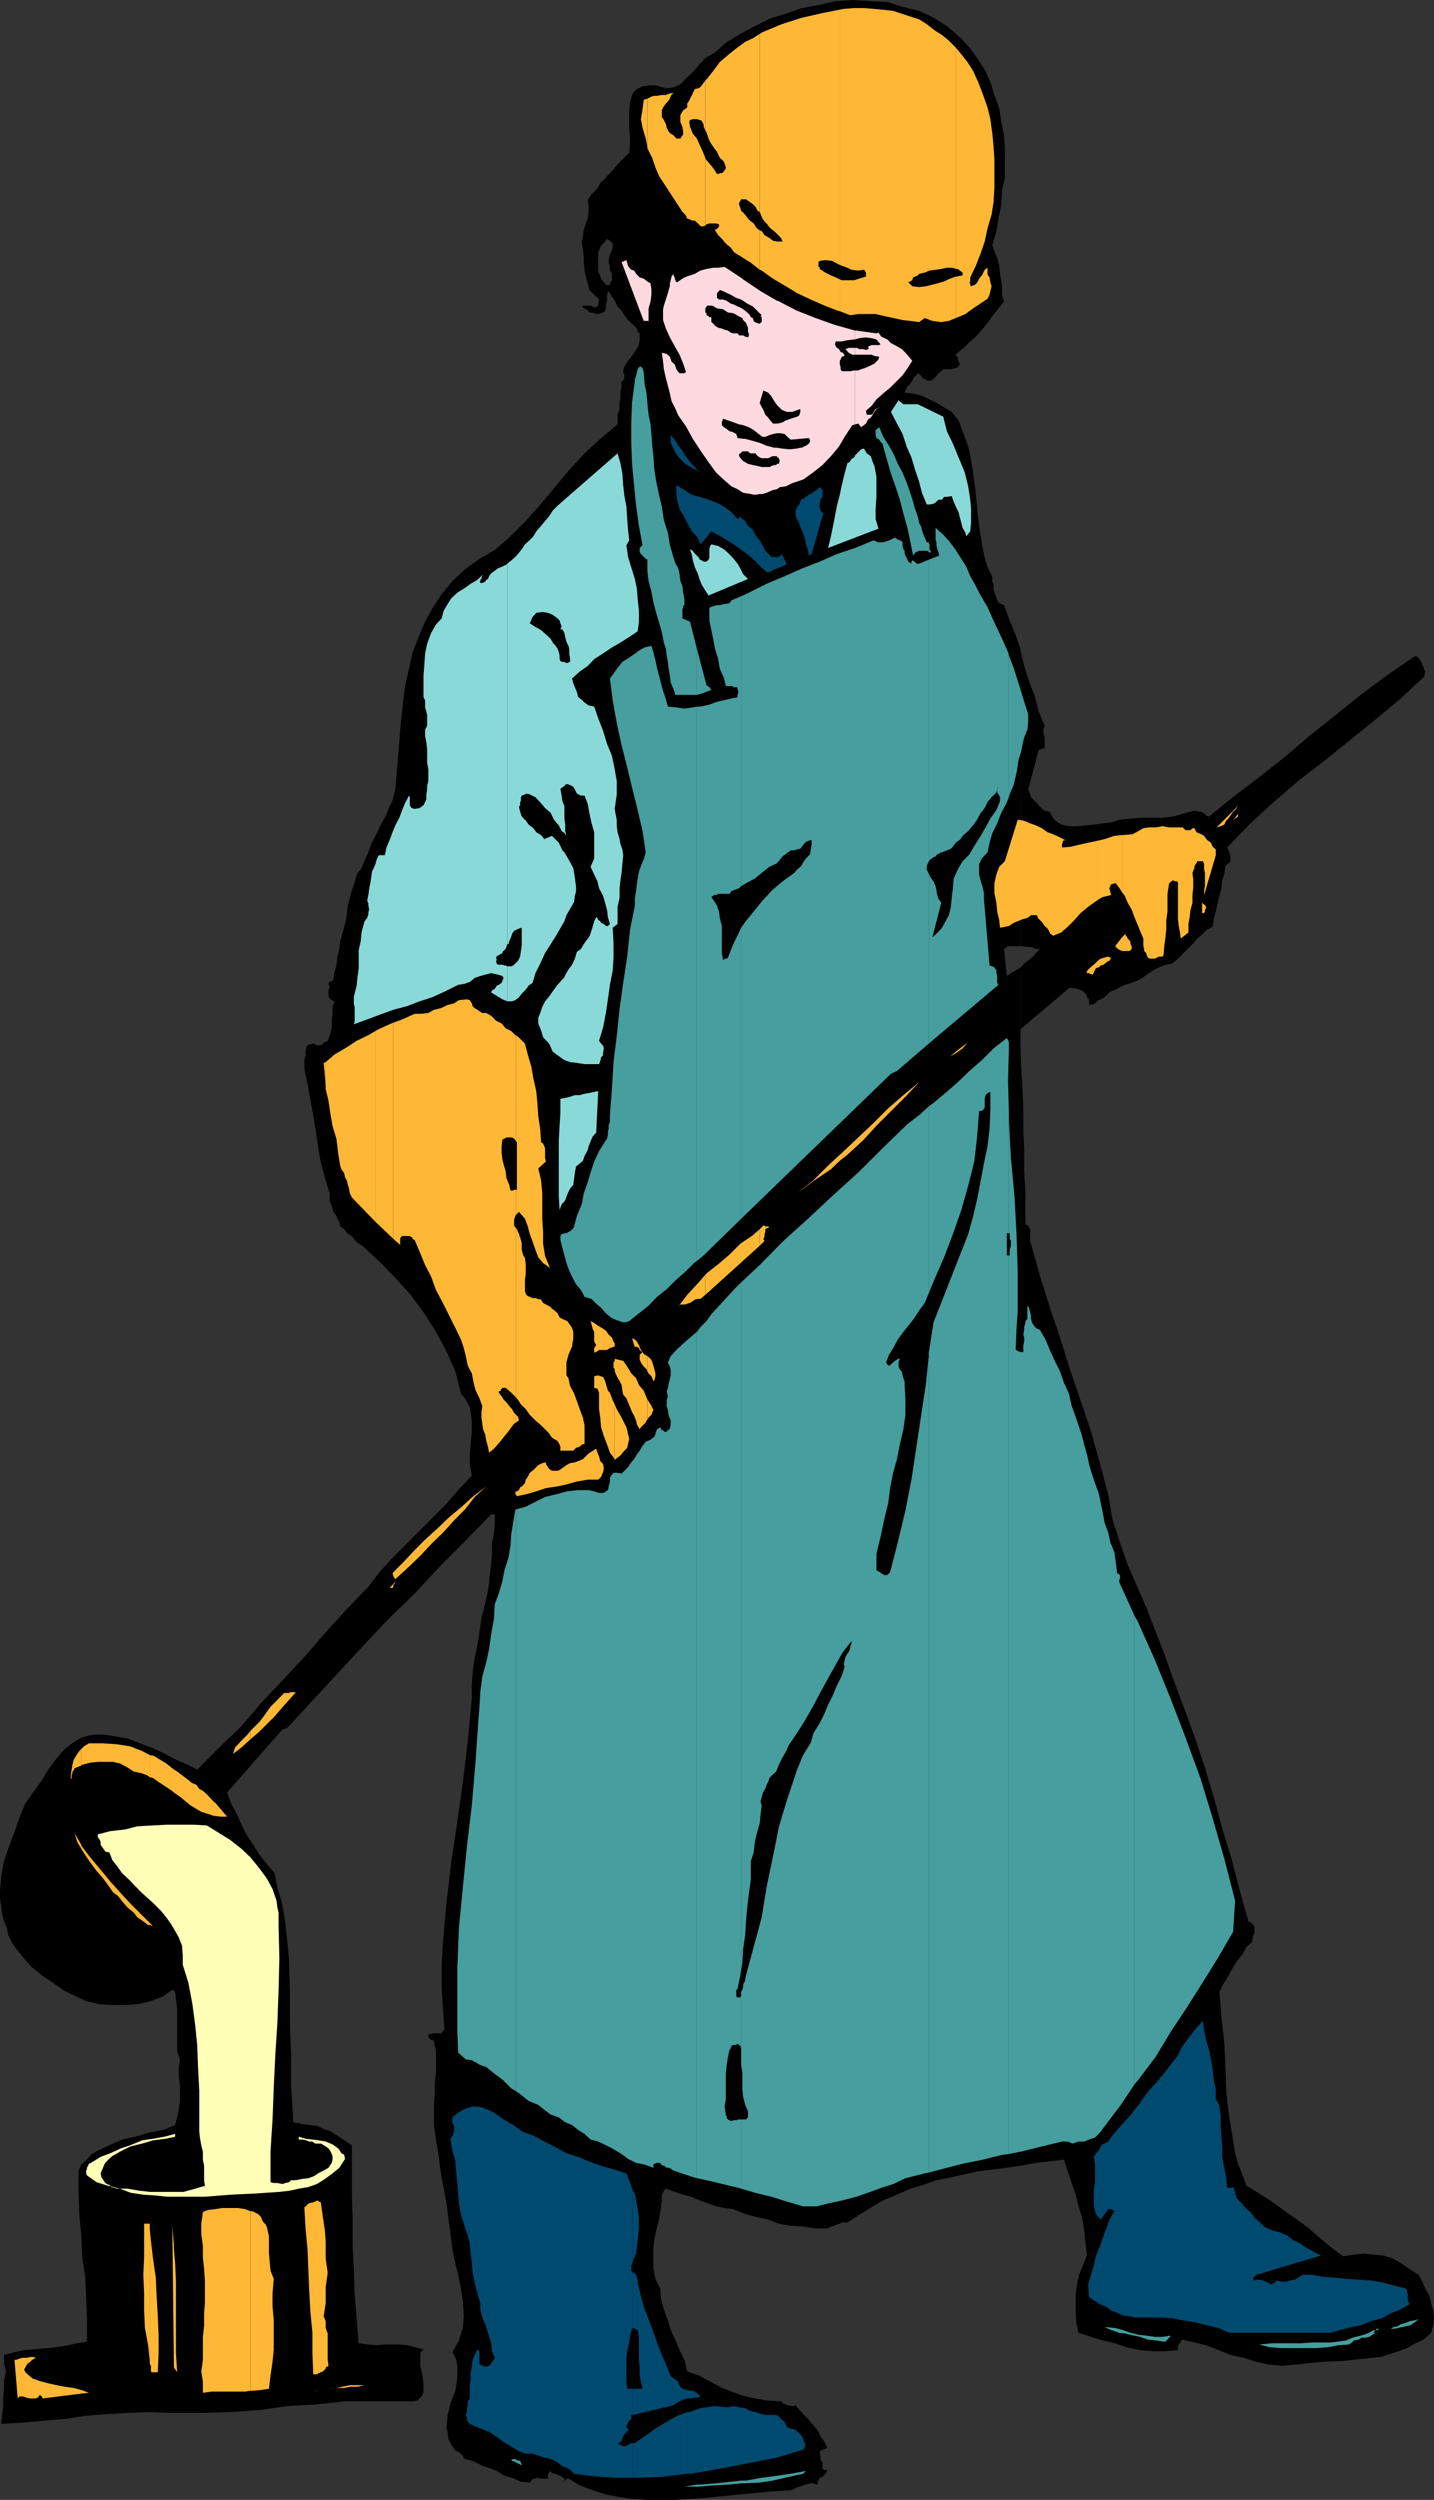 <svg xmlns="http://www.w3.org/2000/svg" width="356.199" height="620.902"><rect width="100%" height="100%" fill="#333333" stroke="none"/><path d="m150.3 619.5 3.598.703 3.102.5 3.598.2h7.203l7.398-.5 7-.7 7.2-.703 6.699-.5 1-.2.703-.5 1-.198.699-.301.7-.2 1-.3h.698l1.2.3v-.699l.203-.3.297-.7.703-.199.5-.5.199-.3.2-.2.3-.703h-.7l-.3-.297h-.2v-1.601l-.5-.801v-.899l-.202-.699.203-.5.699-.3 1-.403-.7-1.5-1-1.398-.702-1.5-1.2-1.399-1-1.203-1.199-1.2-.898-1-1.203-1.398-.5.2h-.7l-.5-.2h-.3l-.399-.199-.8-.3-.2-.5h-.5l-3.3-.2-2.899-.5-3.102-.703-2.699-1-2.898-1.2-2.602-1.398-2.601-1.402-2.899-1-.699-2.898-1.2-2.399-1-2.402-1.202-2.598-.7-2.402-1-2.7L164.2 571l-.199-2.598-1.2-2.402-.5-2.398V558.8l.2-2.399.5-2.402.7-2.7.3-2.097.2-.8v-.903l.198-.7v-1.5l.301-.698.2-.5.5-.5 2.199.8 2.101.7 1.899.5 2.203.898 1.898.703 2.2.797 2.101.402 2.2.301 2.898 1.2 2.601.699 3.102.699 2.699 1 2.898.5 3.102.199 3.098.5h3.101l.301-.297.7-.203.5-.2.698-.3.7-.2.5-.3h1.402l2.898-1.898 3.102-1.899 2.898-1.703 3.403-1.398 3.297-1.5 3.101-.899 3.399-1.203 3.601-.7 6.7-1.5 7.199-.898 3.402-.5v-297.6l-1.2.699-1.202.703-1 .7-.7-6.7 1-.703h3.102v-73.7l-1.2-3.597-1.5-3.601-1.402-3.801-1.199-.5-.5-.7-.199-.699-.5-1.199-.2-.8v-1.2l-.3-.703v-1.2l-1.2-2.398-.702-2.402-.5-2.398-.5-2.899-.7-5-.5-5.5-.699-5.5-.898-5.3L240 109.5l-.902-2.398-1-2.7-1.7-2.101-1.199-.7-1.398-.8-1.403-.899-1.5-.699-1.699-.8L228 98l-1.602-.297-1.699-.203.2-.5.3-.7.399-.5.5-.5.5-.698.203-.5.297-.5.5-.399.402-.5h.3l.2.5h.3v.2l.2.199.2.3.5.2.698.5h.5l.7-.2 1-1 .5-.699.703-.5.5-.5h2.097l.5-.203h.5l.5-.297.5-.703v-.2l-.3-.5v-.198l-.2-.301v-.7l-.5-.199v-.3l.5-.5 1.7-1.399L241 84.801l1.398-1.2 1.5-1.699 1.403-1.699L246.5 78.5l1.5-1.898 1.398-1.7-.5-1.699v-1.902l-.199-1.7-.3-1.601-.2-2-.5-1.898-.699-1.7-.5-1.601 1-3.399.5-3.101.7-3.399.198-3.601.7-3.098V37l-.2-3.398L248.7 30l-.5-3.098-1.199-3.3-1-3.2-1.402-3.101-1.899-2.899-1.898-2.601-2.203-2.399L235.2 6.5l-3.3-2.098-3.598-1.699-4.102-1L220.4.5l-4.1-.2-4.602-.3-4.101.3-4 .903-4.399.797-4 1.402-3.898 1.2-3.8 1.898-3.602 1.902-3.597 2.2-2.903 2.601-1.898 1-1.7 1.7-1.402 1.699-1.699 1.601-1.699 1.7-1.402.699-1.2.3h-1l-1.199-.3-1.199-.399h-1.902l-.7.2h-.8l-.899.5-.5.199-.699.699-.5.8-.5 1.899-.2 1.703v5l.2 2.2V35.8l-.2 2.2-1.5 1.402-1.402 1.399-1.199 1.5-1.398 1.402-.5.7V60l.5-.7.699.5.7.7v.703l-.2 1-.5 1-.3 1.2v.898l.3 1v.902l.5.797v1.602l-.5.8v.399h-1l-.2-.399v6.899-.2l.2-.699v-.8l.3-.899V73l.4-.7.8 1.403.7 1 .698 1.399 1 1 .7 1.199L156 79.5l1 .902 1.2 1.2.198.8.5.399v1.5l-.199 1.402-.699 1.2-1 1.5-1 1.199-.902 1.398-.297 1.203v.2l.297.8v.899l-.297.3-.203.2h-.2V96l-.3 1.5v1.402l-.2 1.2v1.5l-.5 1.398v2.402L150.301 108v511.5M150.3 108l-1.202 1-3.899 3.602-3.8 4.101-3.399 4.098-3.602 4.3-3.597 4.102L127 133l-4.102 3.602-3.8 2.199-3.598 2.601-3.102 2.899-2.699 3.3-2.101 3.2-2 3.601-1.598 3.801-1.5 3.797-.902 4.102-1 4.3-.5 4.098-.5 4.602-.7 8.601-.699 8.399-.699 2.699-1 2.101-.902 2.2-1.2 2.101-1 2.2-1.199 2.199-.699 2.101-1 2.2-.7 1.699-1.202 1.601-.5 2-.7 1.899-.5 1.898-.5 1.902-.398 3.399-.5 1.902-.5 1.899-.5 1.699-.2 1.902-.5 1.899-.202 2-.5 1.898-.297 1.902-1.203.7v.3l.3.899-.3.5v1.699l.3.5.5.402.7.301-.5 1.399v1.699l-.2 1.699v1.703l-.3 1.399-.5 1.398-.2.5-1 .5-.398.5-1 .203-1.2-.5-1.202.297-.5.5-.2 1.203v.899l-.3 1.199v2.199l.8 3.8.7 3.903L77.8 277l.699 4.102.5 3.8.7 3.899 1 3.8 1.198 3.801v1.7l.2.699.3.8.2.7.203.699.797 1 .203.703.5.899.199 1 1 .699.7 1 1.198.699.7 1 .703.703 1.199.7 4.398 4.097 4 4.102 3.602 4 3.398 4.601 2.903 4.598 2.597 4.8 2.2 5 1.402 5.5 1 1.2.5 1 .7 1.199.198 1.203.301 2.399v2.601l-.3 2.899-.2 2.601v2.399l.5 2.898-3.398 3.602-2.903 3.398-3.3 3.3-3.399 3.403-3.101 3.098-3.399 3.402-3.3 3.598-2.899 3.8-5.3 5.5-5.302 5.801-5 5.801-5.3 5.7-5.5 5.8-5.098 6L54.5 434l-5.5 5.5-3.102-1.5-2.699-1.2-2.601-1.398L37.5 434l-2.7-1-3.1-1.2-2.9-.5-3.1-.5h-2.102l-1.7.302-1.699.5L19 432.3l-1.402.902-1.5 1.2-.899 1L14 436.8l-2 2.699-1.902 3.102-1.899 2.601-1.898 2.7-1.5 3.597-1.203 3.602-1.399 3.601L1 462.301l-.7 3.8-.3 3.602v1.7l.3 2.199.2 1.601.5 2 .7 1.598.3 1.699.7 1.5.698 1.203 2.2 2.797 2.101 2.402 2.7 2.2 2.8 1.898 2.7 1.902 3.101 1.5 2.598 1.2 3.203.699 3.097.199H31l3.098-.2 3.101-.698 3.2-1.2 2.402-1.699.699.5.2 1.899.3 2.199v10.8l.7 1.899-.302 2.102v2.199L44.7 518v3.8l-.3 2.2-.399 1.902-.5 1.899L40.598 529l-3.598.703-3.402 1-3.297.7-3.102 1.398L24 534.3l-1.402.902-1 1.2-1.399 1.199-.699 1.5v5.5l.2 5.5.5 5.101.198 5.2.801 5.3.2 5.098.199 5.199v5.602l-2.399.398-2.398.5L14 583l-2.402.203-2.899.297-2.699.203-2.402.5-2.598.7v2.199L1.5 589l-.5 2.203v2.098L.8 595.5v2.102L.5 599.8.3 602l5.5-.297 5.298-.5 5-.402 5.3-.801 5-.398 5.301-.301 5.301-.2 5.3.2h7.2l7.398-.2 7.5-.5 6.903-1 7.199-.398 7.2-.8H103l1-.403.398-.5.5-.5.301-1v-2.098l-.3-2.199-.5-2.101v-3.2l.8-.902-2-.5-1.898-.5-1.903-.2h-4.097l-1.903.2-1.898-.2-2.402-.3-.5-6-.5-6.2-.2-6-.3-6v-6.5l-.2-6v-12.5L86 531.903l-1.5-1-1.402-.902-1.2-.797-1.5-.402-1.597-.801-1.703-.2-1.5-.198h-.7l-.5-.301H73.5l-.5-.2-.2-.3v-1.2L72.3 518v-7.7l-.3-7.898v-7.699l-.2-7.902-.702-7.2-.5-3.898-.7-3.601-1-3.301-.699-3.598L66.301 463l-1.903-2.398-1.5-2.399-1.699-2.601L60 453.203l-1.2-2.703-1.402-2.598-1-2.699 13.7-15.601 1.203-.399 6.297-6.8 6.203-6.7L90 409l6.3-6.7 6.7-6.5 6.2-6.698 6.5-6.5 6.3-6.5h.898v2.398l-.199 2.402-.5 2.399V386l-.199 2.402-.3 2.399-.2 2.101-.3 2.2-.7 3.3-.902 3.399-.5 3.601-.5 3.098-.7 3.402-.5 3.301-.199 3.399V422l-1 10.3L115 442.603l-1.402 9.8-1.5 10.098-1.2 10.102-.898 10.101-.3 5.297v5.5l.3 5 .398 5.5-.398.5-.3.5h-2.102l-.5.203h-.7V506l.2.203.5.5h.5l.203.5.5 2.399v5.199L108 517.5v2.602l-.2 2.699v5l.5 3.8.7 4.102.5 4.098.7 3.601.698 3.801.5 3.899.5 3.8.5 3.899.7 3.3.703 2.899.699 3.402.5 3.301.2 3.399L115 578l-.5 1.602-.5 1.699-.7 1.199-.902 1.703.903 1.7.297 1.699v3.101l-.5 3.098-1.2 3.101-.699 2.899-.3 3.101.3 1.2.2 1.699.699 1.402 1.203 1.7.297-.2.203.2.199.3.5.2v.199l.5.3.2.7.5.199 1.898.5 2 1 1.902.699 1.898.703 1.903 1.2 1.898.5 2.2 1 2.199.199.402-.5.5-.5h.5l.5-.2.7.2h2.198l-.3-.2v-1l.3-.199.2-.5.5.5.902.2.5.3.7.2.5.3.5.399v.5h.198l.301-.5h.5L144 617.3l3.2 1.199 3.1 1V108"/><path d="m150.3 70.402-.5-.5-.5-.699-.202-.8L148.8 68l-.203-.797v-4.3l.203-.7.5-1.203 1-1V44.402l-1 .801-.903 1.598-1.5 1.5-.898 1.402.2 1.5v1.399L146 54.3l-.5 1.199-.5 1.703-.2 1.399-.3 1.699.3 1.699.2 1.602V65.3l.2 1.699.3 1.703.5 1.7.398 1.597 1.2 1.203 1.203 1.2-.203 1.199-.2.5-.8.3-.399-.3-.8-.2H145l-.5.2.3.3.4.2.8.5.398.5h.5l.7.199.5.199h.5l.703-.2 1-.5v-6.898M253.5 537.902l3.8-.699 7-.8.9 2.898 1 2.902 1 2.899.698 2.898.903 2.8.5 3.2.297 2.8.402 3.403-.902 2.2-1 2.398-.5 2.101-.399 2.899v4.8l.2 2.602.5 2.2 3.101 1 2.898.898L277 582l2.898 1 3.301.703 3.2.297h2.8l3.399-.297V583h-.2l1.2-1.898 3.101.699 2.899.699 3.101 1.203 2.899 1.2 3.3.699 3.102 1 3.2.699 3.3.3 5.098-.5 4.8-.5 5-.199 4.602-.5 5-.5 4.3-1.402 2.2-.797 2.098-1.203 2-.898 1.902-1.7.5-1.902.2-1.7-.2-1.898-.5-1.902-.5-2-1-1.598-.7-1.699-.902-1.703-2.199-1.398-2.199-1.5-2.102-1.2-2.199-.699-2.398-.203-2.602-.297-2.398.297-2.703.402-2.797-2.101-2.903-2.399-3.097-2.699-2.903-2.101-3.097-2.2-2.903-2.101-3.097-2-3.203-1.899-.899-2.601-1.199-2.899-.7-2.601-.5-3.2-1-6-.702-6-.2-6.199-.3-6.199-.7-6.3-.5-6.2.7-1.5 1-1.601 1-1.7.902-1.699 1-1.402 1.2-1.5.898-1.7 1.5-1.398v-.5l.203-.902.297-.801v-1.398l-.297-.5-.5-.5-.703-.399-2.098-7.5-2-7.703-2.402-7.898-2.098-7.7-2.2-7.402-2.6-7.7-2.7-7.398-2.8-7.5-2-5.699-2.102-5.3-2.2-5.801-2.398-5.5-2.402-5.5-1.899-5.5-1.898-5.801-1-6-2.102-7.899L271 355.5l-2.602-7.7-2.699-7.898-2.398-7.699-2.602-7.703-2.398-7.7-2.203-7.898-.2-.5v-3.101l-.3-.5-.2-.399-.699-.3v-7.7l-.3-5.5v-5.3l-.2-4.801v-5.2l-.199-4.8-.3-5.301-.2-5.098v-4.8l12.2-10.301 1.898.3.5.2.703.199 1 1 .199.703.5.5v1.399l1.2-.2 1.198-1 1-.402 1.2-1 .703-.7 1.199-.5 2.398-1.198 1.7-.5 1.402-.5 1.5-.899 1.398-1 1.403-.902L288.5 240l1.2-.398 1.5-.301 1.398-1.2 1.203-1.199 1.199-1.199 1.2-1.203 1.198-1.398 1.2-1 1.203-1.2 1.398-.699.301-1.902.5-1.899.398-2 .5-1.902.5-1.898.2-1.899.5-1.703.3-1.898.403-.5.5-.2.297-.5v-1.5l-.297-.902-.203-.5-.297-.5 5.797-6 6-5.5 6.203-5.297 6.5-5 6.297-5.101 6.203-5 6-5 6-5.602.199-1.398-.2-.2-.202-.8-.297-.399-.203-.8-.297-.403-.403-.5-.5-.5h-.5l-6.699 4.602-6.5 4.8-6.199 5-6.3 5-6.2 5.301-6.7 5.297-6.3 4.8-6.2 5-.702-.198-.297-.5-.5-.2-.403-.3h-.8l-.2-.2h-1l-2.597.7-2.403.699-2.597.3H283.5l-2.7.2-2.6.3-2.4.7-1.902.199-2.199.3-2.101.2-2.2.203H265.5l-1.902-.402-.797-.5-.903-.7-.5-.8-.699-1.2-1-.199-.898-.5L258 200l-.402-.5-1.5-1.5-.2-.7-.5-1.198L258 186.3l.8-.301.7-.2v-2.597l-.3-1v-1l.3-.902-1.5-3.598-.902-3.601-1.5-3.899-1.2-3.8-.898-3.801v-.301V235h.2l1.5.203h.898l1.203.5h1l-.703.7-1 1.199-1 .8-1.2.899-.898 1v297.601m-113.3 78.2-.2.3h.2zm-.2.3h-.3v.2zm0 0"/><path fill="#ffb836" d="m20.2 594.5 1.898-.2-1.899-.698zm0 0"/><path fill="#ffb836" d="m20.2 593.602-1.9-.5-2.202-.301-2.098-.399-2.2-.5-1.902-.5L8 590.703l-1.7-1.5-.3-.703.3-.5.2-.398.3-.5.7-.5.5-.5.398-.2.5-.3-.699-.2H7.5l-.7.2H5.599l-1 .3-.5.2h-.5l.8 9.601.403-.5h1l.699.297 1 .203h1.2l.698-.203.5-.7.2.2.3.203v.297h.2v.203L20.2 594.5v-.898m0-134.399 1.198 1.899 1.2 1.699L24 464.703l1.5 1.7 1.398 1.898 1.2 1.699 1.203.902 1.199 1.5 1.2 1.399L33.2 475l.898 1.203 1.5 1 1.203.899h.398v-.5l-4.8-4.801L30 470.203l-2.602-2.902L25 464.402l-2.602-3.101-2.199-2.899v-.199 1"/><path fill="#ffb836" d="m20.2 458.203-1.7-2.902.7 2.199 1 1.703v-1m0-19.703.198-.2 2-.5 1.903-.198h3.797L29.8 438l1.898 1 1.5 1 1.899.402 1.402.5.7.5v-5.5l-1.9-1-3.1-1.199-3.4-.5-3.3-.203h-3.402l-1.2.703-.699.7v4.097"/><path fill="#ffb836" d="m20.2 434.402-.5.5-.7 1-.7 1.2-.3 1.199-.2 1.199-.202 1.402v1l.203-.3v-.7l.199-.5V440l.3-.297.2-.5.5-.203 1.2-.5v-4.098m17 152.7.3.5V589l.2.203h1.5l.198-4.8v-4.5L39.2 575.3l-.3-5-.2-4.598-.699-4.8-.5-4.301-.3-2.899v33.399"/><path fill="#ffb836" d="M37.2 553.703v-1.402h-1.4v8.402L35.599 565l.203 4.602v4.3l.199 4.301.8 4.297.4 3.902v.7-33.399m-.001-75.601.8.3-.8-.8zm0-36.7.8.2 1.398 1 2.903 1.898.898.703V439.5l-1.898-1.5-3.102-1.898-1-.2v5.5M43.2 588l.8 1.203-.3-4.8v-18l-.2-4.301-.3-3.602V588m0-29.5v-.898l-.4-4.801.4 35V588v-29.5m0-113.297 1.698 1.2 2.403 2L50 450l1.598.5 1.5.5 1.703.203h1.597l-2.8-3.3-.797-.7-.703-.8-.899-.903-.8-.7-.899-.5-.7-1-1.202-.5-.797-.698L44 440l-.8-.5v5.703m19 148.597h.698l1.903-.198 2-.301.398-3.301.5-3.398L68 583.5v-7.2l-.3-3.398v-3.3L68 566l-.8-2-.2-2.098-.2-2.199v-4.3l-.5-2.2-.3-.703-.7-.7-.5-1.198-.702-.7-1.399-.699h-.5v44.598"/><path fill="#ffb836" d="m62.2 549.203-1.2-.5-1.902-.3h-3.899l-1.898.3-1.703.2-1.2.5L50 552.3v2.601l.398 2.899v2.902l.301 2.899.2 2.8V572l-.2 2.602v3.101l-.3 2.7v5.699L50 589l.398 2.602v2.699l2.2-.301H60.8l1.398-.2v-44.597M62.2 432l2.198-1.898 1.903-1.899 1.898-1.902 1.899-2.2 1.703-1.898 1.699-1.902H72l-.2.199h-1.202l-1.7 1.703-1.699 1.7L66 425.601l-1.402 1.898-1.7 1.703-.699.7V432"/><path fill="#ffb836" d="m62.2 429.902-.7.899-1.5 1.5L58.398 434l-.5 1.602L60 434l2.2-2v-2.098M80.898 593.3h1l1.7-.198-2 .199h-.7m0-.001-.898.302-2 .199h-1.602 1.903l1.699-.2.898-.3m0-5.001v-.3l.7-.398-.2-1.5v-6.5l-.5-1.399V576.5v11.8m0-11.8-.5-1.2.5-3.3v-15.2L80.7 554l-.5-3.398-.5-3.602-.5-.2-.398-.3-.5.3-.5.2-1 .203-.403.297-.5.5-.3.203.3 5.297.5 5.3.2 5.2.203 4.8.297 5.302.5 5.3v5l.203 5.301h1L79 589.5l.7-.297.5-.203.698-.7v-11.8m0-4.5v-3.898l.5-3.602-.5-3.598v-4.101V572m0-302.2v.7l.7 2.902.5 3.399.5 2.8 1 3.399.402 3.402.5 3.098.3.902.7 1 .2 1 .5.899.198 1 .301.902.2 1.2.5 1 5.8 6v-47.301l-1.699 1-2.902 1.398L86 260.203l-2.902 1.7-2.2 1.898v6"/><path fill="#ffb836" d="m80.898 263.8-.5.2.301 3.203.2 2.598v-6M93.2 303.402l4.5 4.301V254l-.5.203-3.102 1.399-.899.5v47.3m4.501 90.2.3-.2.2-.5-.5.5v.2m0-.2-.9 1h.7l.2-.3v-.7m0-1.902.5.703 3.398-3.101 2.8-2.7 2.903-3.101 2.699-2.598 2.8-3.101 2.7-2.7 2.398-3.101 2.903-2.598-3.203 2.399-3.098 2.8-2.902 2.399-2.797 2.699-3.203 2.902L103 385l-2.902 3.102-2.399 2.398v1"/><path fill="#ffb836" d="m97.7 390.5-.2.3.2.7zm0-82.797 1.698 1.5v-1.5l.2-.5.3-.203h1.903l.199.203h.3l.2.5.5.297 1.2 2.8 1.398 3.403 1.5 2.899 1.203 3.3 1.699 3.2 1.398 2.8 1.7 3.399 1.402 2.902.7 2.098.5 2 .5 2.402 1 1.899.398 2.101.5 2 1 2.098.703 1.902-.203 1.5v1.399l.203 1.5L120 355l.5 1.203.3 1.7.4 1.398.3 1.5 1.2-1 .898-1 1-1.2.703-.898 1-1.203.699-1 .7-.898.5-.301v-1.899l-.5-.5-.5-.902-.7-.797-.7-.902-.702-.7-.5-.8-.7-.899v-.3l.5-.2v-.199l.2-.3.203-.2h.797l1.402 1.2 1.2 1.199v-42l-.5-.7v-1.5l.3-.902.2-.297V295.5h-.5l-.2.203h-.7l-.3-1.402-.7-1.7-.202-1.699-.5-1.699L124.8 288l-.203-1.598v-1.699L124.8 283l.5-.2.5-.3h1.398l.5.3.301.403.2.297v-26.398h-.2l-1-1-1.402-.7-1-1.199-1.399-.703-1.199-1.2-1.2-.698h-1l-.5-.301-.702-.5-.7-.399-.5-.5-.199-.699-.5-.8-.699-.2-2 .2-1.2.8-1.6.399-1.7.8-1.7.399-1.402.8-2 .2H103l-3.102 1.402L97.7 254v53.703m30.5 63.597.198.302 2.403-.5 2.398-.7 2.399-.8 2.703-.399 2.398-.5 2.399-.703 2.902-.5h2.598l.703-.7.5-1.198.199-.801-.2-1.2-.702-.699-.297-1.199-.403-.902-.3-1-1.899 1.199-.699.703-.7.7-1.202.5-.797.3-1.203.2-.899.5-1 .699-.699.5-.5.199h-1.402l-.297-.2-.403-.3-.3-.399-.5-.8v-.399l-.899.2-1 .5-1.199 1.199-.902.699-.5 1-.5.699-.2.902-.8.801-.399.2-.3.699-.5.3h-.2v.899"/><path fill="#ffb836" d="m128.2 370.402-.2.2v.5l.2.199v-.899m0-17.102.698-.5-.199-.898-.5-.5v1.899m.001-6.199.198.199 1 1.5 1.2 1.199 1 1.402 1.402 1.399 1.398 1.199 1.2 1.203.8.797.403.703.5.5.699.399.5.3.5.899.2.5v1h3.198l.7-.7.902-.3.5-.5.7-.2V354l-.4-1.898L144 350l-.7-2-.702-1.898-1-1.899-.399-1.902-.5-.7v-3.199l.5-1.902.899-2.098.3-2v-1.601l-.3-1-.7-1-.5-.7-1.199-.5-.699-.398-.5-1-.5-.5-.902-.703-.5-.5-1-.5-.7-.398-.5-.801-.898-.2-.5-.199h-.7l-.702-.3-.5-.2-.5-.5-.2-.699v-2.902l.2-1.399V314l-.2-1.5-.5-.898-.3-1.2v-1.5l-.2-.902-.5-1.5-.5-1.2-.199-.198v42m.001-45.399.698-.703 1.5 1.703.7 1.899.5 1.898.703 1.902.699 2 .7 1.899 1.198 1.402 1.7 1.2-1.2-2.903-.5-3.098V306l-.199-3.297v-6.3l-.3-3.301-.7-2.899 1.899-1.703-.2-.898v-2.399l-.199-.5-.3-.703-.5-.297-.2-3.101-.5-3.399-.199-3.101-.3-3.102-.7-3.098L132 265l-.902-3.098-.7-2.699L129.2 258l-1-.898V283.5l.2.203V295.5h-.2v6.203m24.5 60.699v.301l.198-.3 1.2-.903 1-1.2.703-.698.199-1 .3-1.2-.3-1.199-.2-1-.202-.703-1.2-2.398L153.2 350l-.5-1.2v13.602"/><path fill="#ffb836" d="m152.7 348.8-.5-1-.7-1.898-.5-.5-.2-.699-.3-1-.2-.703-.5-1-.702-.2-.5-.198-1 .199v2.902l.8.2.2.5.203.5V350l.297 2.102.203 2.398.699 2.203.8 2.098.7 2 1.2 1.601v-13.601m0-8.699v.5l.5 1.199.698 1.199.5 1 .2 1.402.203 1 .797.899.402 1 .5 1.199.5 1.203.5.899.5 1.199.2 1 .698 1.199.301-.5 1.2-1.2.199-.5.203-.198v-5l-.203-.5-.7-1.7L158.7 344l-.699-1.7-1.2-1.198-1-1.7-1-1.402-2.1-.5v2.602M152.7 338l-.302.402v1.2l.301.5V338m.001-4.398-.302-.399-.398-1-.8-.703-.7-1-.7-.5-1.202-.7-1-.698-.899-.5.2.699.3 1.199.399.8v2.403l.5.899-.5.699V336l.8-.398.403-.301h2l.699-.5.7-.2.5-.199v-.8"/><path fill="#ffb836" d="m160.8 352.602.298-.5.703-.7.199-.5.3-.699-.702-1.402-.797-1.2v5m-.001-11.999.298.5.703.699.5 1.199h.199l.3-1.2v-.698l-.3-1.2-.2-.699-.3-1-.402-.703-.797-.7v3.802"/><path fill="#ffb836" d="m160.8 336.8-.902-.5-.3-.5-.7.7v1.203l.301.7.7 1 .699.699.203.5V336.8M160.8 36.5v.3l1.2 2.403.8 2.399.9 2.101 5.8 8.899.7.699.198.3.301.7.7.199.5.3h.699l1 .903.402.5h.8l.4-.203V39.203l-.7-1.703-.7-1.5-.702-1.598-1-1.199-.7-1.703-.199-1.2.2-.5.699-.198h1l.703.199.5.199.5 1v.5l.398.902V20L174 21.602l-.402.3-1 .2-.5 1-.2.5-.5.898-.199.5-.5.703v1l-1 .7-.699 1.199V30.3l.5 1.199.2 1.203v.7l-.7 1h-1l-.7-.801-.702-.399-.5-.5-.5-1-.2-.902-.5-1-.5-.7v-1.699l.301-.699.7-1 .5-.5.5-.703.199-.7.703-.698-1.203.199-.7.3h-1l-1.199.2h-.699l-.7.199-1 .5v12"/><path fill="#ffb836" d="m160.8 24.5-.902.3-.3 2.403-.399 2.399.399 2.101.8 2.7.403 2.097v-12M175.2 321.602l13.5-12.2v-4.101l-1.7 1.5-3.102 2.101-2.699 2.7-2.8 2.398-2.7 2.102-.5.5v5"/><path fill="#ffb836" d="m175.2 316.602-1.9 2.199-2.6 2.8-2.2 2.899.5-.5h1.2l.5-.2.698-.198.5-.301.7-.5.703-.2H174l1.2-1v-5M175.2 56l.3-.297.7-.203h1.698l.7.203v.7h-.2v.3h-.3v.2h-.2l-.3.3.8 1.2.903.898 1 1.199 1.199 1 .898 1.203 1.5.899 1.2.8 1.203.7L188.699 67v-9.797l-.699-.5-.8-1.203-.9-.7-.5-.5-.5-.698-.702-.801-.5-.399-.2-.8-.3-.7v-.5l.5-.902h1.203l1 .703.699.5.7.7.5 1 .5.199v-44.2l-1.5 1-2.102 1-2.2 1.598-2.097 1.703-2 1.7-1.403 1.898L175.7 19.5l-.5.5v12.402l.301.5.5 1.5.398.899 1 1.5.7.902.703 1.5 1 .899.5 1.5v.199l-.301.5-.2.199-.202.3-.297.2h-.5l-.203.203h-.5l-.899-1.402-2-2.399V56m13.5 253.402 1.198-1.199-.3-.5.3-.5v-.703l.2-.5v-.7l.3-.198.7-.301-.297-.2h-.703l-.2-.199h-.3l-.899.899v4.101"/><path fill="#ffb836" d="m188.7 67 .5.203 2.8 2 3.2 1.899L198 72.8l3.398 1.601 3.403 1.5 3.097 1.2.7.199v-7.899l-1-.5-1.2-.5-1.398-.699-1.402-.902v-.5h-.297v-1.2l.297-.3 1.402-.2 1.7.2.898.5 1 .5V2.402l-4.098.801-5.3 1.2-5 1.597-4.802 2-.699.402v44.2l.2.5.5 1.199.5.699.5.5.699.902.5.5.703.5 1.699 1.7.398.898H193.2l-1.2-.2-.902-.698-1.2-.7-.699-1-.5-.199V67m19.899 221.3 1.902-1.5 3.898-3.597 3.301-3.601 7.2-7.2 3.402-3.601-3.903 3.199-3.8 3.3-3.598 3.602-3.8 3.598-3.602 3.402-1 .899v1.5"/><path fill="#ffb836" d="m208.598 286.8-2.899 2.7-3.601 3.602-4.098 3.3 4.098-3.101 4.3-2.899 2.2-2.101v-1.5m0-209.501 2.601 1 2-.3h4.301l2.098.5L222 79l2.2.5 1.898.203L228.3 80l1.398-1 1.899.703L233.8 80l1.898-.297 1.7-.703V68.703l-1.399.5-1.5.7-1.7.5-1.6.398-1.2.3-1.7.2-1.702-.2-1-1 .5-.199.5-.3.203-.7.5-.199.699-.3.3-.403 1.4-.297 1.198-.5 1.5-.203 1.403-.2 1.398-.3h1.5l.7.3v-55l-1.7-1.698L234 8.703 232.098 7.5 230.199 6l-1.898-1.2-2.203-.698-2.098-.7-2.2-.699-2.6-.3-2.2-.2L214.598 2h-2.399l-2.601.203-1 .2V65.8l.5.199 1.402.5 1 .5 1.7.203 1.398-.203.203.203.297.5v1l-1.7.5-1.199.399h-3.101l-.5-.2V77.3m28.8 184.302 1.7-1.2L240.3 259l-2.903 2.203v.399"/><path fill="#ffb836" d="m237.398 261.203-1.398 1.2 1.398-.801zm0-182.203.5-.2 1.903-.8 1.898-1.398 1.5-1 2.102-1.399.5-1 .199-.902.3-1.2-.3-1-.2-1.199-.5-.699V66.5l-.702.5-.5 1-.2.402-.699.801-.3.7-.5.699-.399.199-.8.3-.2-.3v-.2l-.2-.5.2-.199v-1L242.398 66l1.2-3.098 1-2.902.703-3.297 1-3.402.5-3.098.199-3.601v-7l-.2-3.102-.3-3.297-.5-3.601-.7-2.899-1.202-3.402-1.2-3.098-1.199-2.601-1.398-2.2-1.5-1.902-1.403-1.7v55h.5l1.2.903v.7l-1.7.3V79M272.7 240.3h.198l.5-.5.7-.198 1-.801.5-.2.402-.699-.902-.3-1 .3-.7.2-.699.5v1.699"/><path fill="#ffb836" d="m272.7 238.602-1 1-.5.398-.9.8-.5.7h.2v.203h.5l.5.297h.5l.2-.5.5-1 .5-.2v-1.698m0-15.102 1.198-.7 2.102-.5-.402-1.5v-.398l.203-.3.199-.5h.3l.5-.2h.4l1 1.399.5.8v-14.199l-1.9.2-2.402.8-1.699.399V223.5"/><path fill="#ffb836" d="m272.7 208.8-2.4.5-2.202.5-2.098.5-2.2.2v-.898l.2-.301v-.5h.3l.2-.2-1.402-.699-1.5-.699-1.399-.5-1.398-1-1.5-.703-1.403-.5-1.699-.7-1.398-.198-3.203 10.3-1.399 1.399-.699 1.902-.5 2.2v2.398l.5 2.402.2 2.2.5 2.097.198 1.902 1.2-.199 1-.203 1.203-.797 1-.402 1.199-.5 1.2-.301.898-.7h1.5l.203.7 1 1 .699 1 .5.402.398.5.5 1 .7.5 2-.8 1.601-1.399 1.7-1.703 1.5-1.7 1.902-1.597L272 224l.7-.5v-14.7m6 27.403h1.898l.5-.5V235l-.297-.5v-.5l-.203-.398-.5-.5-.2-.5-.3-.2v-.5l-.899.899v3.402"/><path fill="#ffb836" d="M278.7 232.8 277 235l.2.203.5.5.5.297.5.203v-3.402m0-11.199.698.898.7 1.703 1 1.7.703 1.898.699 1.699.7 1.703.8 1.899V235l.2.703v.5l.5.5.198.7.301.5.399.199h1.203l.5-.2.5-.3h.699l.5-.2.2-2.402.3-2.2.2-2.097V228.5l.3-2.098V222l.398-2.598.801-.699h.399l.3.2h.5l.2.3v9.098L292.8 230l.297 1.602.203 1.5 1.898-1.5V229.5l.301-1.7.2-1.698.5-1.899v-1.902l.198-1.899v-2l-.199-1.601.2-.5.3-.7v-.5l.2-.3.3-.399.2-.5h1.402l.297.7v-7l-.7-.399-1.199-.5-.5-1h-.5l-.5.5H294.5l-.5-.5-.2-.203h-3.402l-1.597-.297-1.703.297h-1.7l-1.398.203-1.2.7-1.5.8-2.402.2h-.199v14.199m20.399 5.198v-.198h.203v-.5l.297-.7v-.199l-.297-.3v-.2h-.203v2.098m0-2.098-.297-.3-.203-.2v2.598h.5v-2.098m0-10.101V216l.203.8v3.302l-.203 1v1.199l2.902-9.899V211l-.8-.7-.4-1-1-.698-.702-1v7M306.8 203.3l.7-.5v-.698l-.7 1v.199m0-.199-.5.5.5-.301zm0-1.899.2-.3.5-.903-.7.902v.301"/><path fill="#ffb836" d="m306.8 200.902-4.6 4.598 1-.297.898-.402.5-1 .5-.5.5-.7.703-1 .5-.398v-.3M83.598 593.102H85.5l1.398-.301h1.903l1.699-.399h-3.602l-1.898.399-1.402.3m76-257.301-.399-.5-.3-.698-.2-.5-.3-.5-.2-.399-.5-.5-.699-.3.7 2.199.3-.2.2.2h.198l.301.199.2.5.3.3.399.2"/><path fill="#ffd9e0" d="m158.898 68.902 1 .301.5.399.403.3.797.5.203 1.399v1.402l-.203 1.7-.5 1.699v3.101h-1.2l-5.5-14.601 1.2-.5.203.699L156 66l.3.5.5.5.7.203.5.797.398.402.5.5m25.7 53.5 1.902.301 1 .2 1.2-.2h.698l1-.3.903-.403.699-.297 1-.203v-6.297l-.2.297h-.5l-.5.203h-.202l-.297.297h-2.102l-1.199-.297-1-.203-1.2-.297-.702-.402-.5-.301v7.902m0-7.902-.5-.5-.5-.7v-.5l.3-.198.5-.5h.2V109l-1.399-.2-.3-1-.899-.5-.8-.198-.9-.7-.5-.3-.5-.5v-.7l.298-.902 1.203.402 2.797 1 1 .2V83.3h-1l-.399-.5H182l-.5-.2-.7-.5-.8-.199-.7-.3-.902-.2-.8-.5-.399-.5-.5-.402v-1.2h-.5l-.199-.3-.5-.2v-.5l-.3-.198v-1l.3-.5.2-.2h1l.698.2.2.3h.3l.2.2 1.5.199 1.203.8 1.398.2 1.2.699 1 .5.199.5v-2.7l-.7-.398-.699-.3-1-.5-.699-.2-1-.699-.902-.3h-1l-.2-.2-.3-.203v-1.2l.5-.5.203-.3 1.199.5 1.5.703 1.398.797 1.2.402.5.301v-5.3l-.2-.2L180 66.301l-1.602.199H177.2l-1.699.3-1.5.403-1.402.797-1.2.402-1.398.5-1.5 1-.2.2-.5-.2v-.3l-.202-.399v-.3l-.297-.5V68l-.5.703-.203.899-.2.8v.7l-.3.898-.2.8-.3.903-.2.7-.5 1.5-.199.898V79.5l.7 2.102 1 2.199L167.597 86l1.203 2.102.898 2.199.7 2.101-.399.301h-1.2l-.3-.3-.5-.7-.402-1.203-.797-.7-.403-1.198-.8-.7-1.2-.3.301 2.199.2 1.902.5 2.2.5 1.898.5 1.902.402 1.899 1 2 .699 1.601 1.898 2.7 1.7 3.097 1.902 2.902 2 2.899 1.898 2.601 2.403 2.2 1.398 1.199 1.5.699 1.399.902V114.5m.001-2.398h1.203l.5.5h1.398l.301.5.7.5.5.199h1.6l.5-.2.5-.3h1.2v.3-2.398h-.7l-1.902-.5L188.7 110l-1.699-.5-1.902-.5h-.5v3.102m-.001-6.5 1.402.5 1.2.699 1 .8 1.198.899h.7l1.203-.5.699-.2 1-.198v-2.399h-1l-.7-.8-.5-.7-.702-.703-.5-1.2-.399-.698-.5-1 .899-3.102 1.203.5.797.902.703 1.2.699 1V74.703l-4.102-2.402-4.3-2.899v5.301l1 .7 1.402.699 2.2 2.199-.302.199.301.3V80l-.3.203-.2.2-.699-.2-.5-.203-.3-.297L187 79l-.5-.2-.2-.5-.5-.5-.202-.198-1-.801V79.5l.703.703.5 1.2v1.199H186v1h-.2v.199l-.702-.2-.5-.3v22.3M193 121.5l.7-.5 1.5-.2 1.6-.8 1.2-.398 1.5-.5 2.398-1.7 2.403-1.902 2.097-2.2 2-2.398 1.403-2.402 1.898-2.898.7-.2V92h-.2l-1 .203h-2.101l-.297-.5v-.5l-.203-.703v-.898l.203-.301.297-.7.703-.199-.203-.5-.297-.3-.5-.2-.403-.699-.5-.3-.3-.403-.2-.5.2-.7h1.5l1.402-.3 1.7-.2h.198v-2.198l-5-1.399-4.8-1.703-4.797-1.898-4.602-2.399H193v25.899l1.2 1.199 1.198.5h1.403l.797-.301 1.203-.398v.699l-.301.902-.5.297-.7.203-.902.297-.5.203-.699.2-.8.5-1.2.3H193v2.399h1l.898.199.7.699.8.703 4.5-.402.301.402v.5l-.3.5-.7.5-.5.2-.5.3h-.398l-.801.2-1.902.199-1.899-.2-1.199-.199v2.399h.2l.3.199V114l.2.5-.2.5v.203h-.5v6.297"/><path fill="#ffd9e0" d="m212.398 105.402.801-.199.7.899.699-.5.5-.399.5-1 .703-.5.5-.703.398-.7.5-.698 1-.5-.5.199-.699.3-.3.399-.4.8-.3.2h-1.2l-.202-1 1.402-1.2 1.2-1.597 1.698-1.5 1.7-1.402 1.703-1.7 1.398-1.398 1.2-1.703 1.199-1.898-1-1.2-.7-.8-.898-.899-1.2-.703-1.5-.797-.902-.902-1.5-.7-.699-1-.5.2-5-.7h-.3v2.2l1-.301 1.699-.2 1.402.2 1.2.3 1 1.2-.302.203H216.5l-.7.297-.202.203.203.5-.703.2-.7-.2h-1l-.5-.3h-.5v1.699h4.102l.7.3 1.198.2-.199.699-1 1-1.398.699-.5.203-.703.297-.7.203-.699.297h-.8v13.402"/><path fill="#ffd9e0" d="M212.398 86.402h-1.597l-.801.301.8.899.9.5h.698v-1.7"/><path fill="#8ad9d9" d="m185.8 143.8-9.8 4.102-.8-1.199-.9-1.5-.5-1.203-.5-1.598-.702-1.5-.5-1.699-.2-1.203-.5-1.598.7.399.3.5 1.2 1.199.203.5.5.203.5.297h.699l.5-.5.2-.5v-2.098l.198-.8.301-.399 1.7.399 1.402.8 1 .899L182 138.5l1.2 1.5.698 1.203.7 1.399 1.203 1.199m28.797-32.399.703 1.2 1 .699.5 1.5.398.902.5 2.7v5l-.199 2.898v2.601l.7 2.399-12.5 4.8.698-2.898.5-2.402.5-2.598.5-2.601.7-2.7.5-2.402.703-2.898.699-2.602.5-.2.5-.8.7-.398.198-.5 1.5-1.5.7-.2M228.8 100.8l5.5 2.7.9 3.602 1.5 3.101 1.398 3.399 1.5 3.601.902 3.598.5 3.3.2 2.2v3.601L241 132l-1 1.203-.2-.902-.702-1.2-.297-1.199-.403-1.5-.3-1.199-.7-1.402-.5-1.2-.5-1.398-1.199.2h-.699l-.5.699h-.902l-.7.699-.5.3-1 .2h-.699L229 122.402l-.7-2.8-1-2.899-.902-3.101-1.199-2.7-1-3.101-1.398-2.598-1.5-2.902 1.898-2.899.801.7.398.3H228l.8.399M126 248.703h1.2l.8-.3.898-.7.7-.902 1-1 .703-1 1-.7.699-2.398 1.2-2.402 1.198-2.598 1.403-2.203 1.5-2.398L139.5 230l.7-1.2v-17.097l-.5-.5-.9-1.902-1.702-1.7-1.899.801-.8-1-1.2-.699-.699-1-1.2-.902-.702-1-1-1-.399-1.2-.3-1.199.3-.402v-.797l.2-.402V198l.199-.398.8-.301.403-.2.797.2L133 198l1.398 1.5 1 1.203 1.403 1.2.797 1.699L138.8 205l.699 1.402.7.5v-6.699l-.5-1.203-.2-1.398-.3-1.7 1-.699v-30.8h-.5l-.5-.2-.2-.5v-.902l-.2-.801-.3-.898-.5-.7-.7-.8-.5-.899-.702-.703-.899-.797-.8-.703-.899-.5-.7-.398-1.202-.801.402-.899.3-.699.5-.5.4-.5 1.5-.203 1.398.203 1.203.5 1.199.899.5.5.2.699.3.8-.3.7h.5l.5.902v-33.101l-1.7 1.5-1.2 1.199-.902 1.402-2 2.399L133.2 132l-.699 1.203-1.2 1.2-.902.8-.8 1.2-.7.898-.898 1-1 .902-1 .797v94.5h.3l.2-.7.5-1.198.2-.7.5-.699 1-.5.898-.3v4.398l-.2 1.402-.199 1.399-.5 1-1.199 1.199-.5.199h-1v8.703"/><path fill="#8ad9d9" d="m126 240-.402-.2h-.297l-.5-.198h-1.203l-.2-.301-.199-.5.2-.399-.2-.5.2-.3v-.2h.199l.8-.5h.2l.203-.199v-.3l.797-.7.402-1.203V140l-.2.203-1 .5-1.202.5-.899.7-.699.5-.3.398-.2.3-.3.7-.4.199-.3.5-.7.3h-.5v-.3h-.202l.203-.2v-.3l.297-.2v-.5l.203-.198v-.301L118.598 144l-1.7 1-1.699 1.203-1.601 1-1.5 1.399-.899 1.398-1 1.703-.5 1.899-1.398 1.5-1.203 2.101-1 2.7-.5 2.398-.2 2.902-.199 2.598v5.3l.399.899v1.703l.3 1 .2.899v2.699l-.5.902v1.7l.3 1.5.2 1.597v3.402l.3 1.7V194l-.3 1.203v.899l-.2 1.199v1.199l-.3.703-.399.797-1 .703-1.199.2-.7-.2-.3-.3-.2-.403v-2l-.202-.398-1 1.898-.7 1.703-.699 1.899-1 1.898-.699 1.703-.7 1.899-.8 1.898-.402 1.902h-1.5l-.5 1-.399 1.399-.8 1.699-.2 1.5-.199 1.203-.3 1.598-.2 1.5-.3 1.402.3.7v.5l.2 1-.2.699v.5l-.3.898-.4.5-.3.5-.7 2.602-.202 2.199-.5 2.199v4.5l-.297 2.203-.203 2.098-.7 2.699v1.902l.2.7v3.601l-.2.7 3.301-1.2L94.4 252l3.3-1.2 3.399-.898 3.101-1.199 3.102-1 3.097-1.402 3.403-1.7 1.398-.199 1.5-.5 1.2-1 1.402-.5 1.5-.402 1.199-.297 1.398.297 1.403.402.297.5-.297.7-.203.5-.7.5-.5.199-.5.8-.699.399-.199.5 2.8 1.703 1.2.5V240m14.199 58.402.198-.3.5-1.399.7-1.5.8-.902.2-1.5.203-1.598.297-1.5L144 289l.8-.7.4-1.198.8-1.5.2-.899.5-1.203.5-1.2.898-1 .5-10.3-1 .203-1.399.297-1.199.203-1 .297h-1.2l-1.202.402-1.2.301h-.199v25.7"/><path fill="#8ad9d9" d="m140.2 272.703-1 .2v3.597l-.2 3.102-.2 3.601v14l.2 3.297.5-1.398.7-.7v-25.699m0-9.403 1.398.5 1.703.2 1.898.3h3.602l.297-.698.203-1 .5-.5v-.7l.199-1-.2-.699-.5-.5-.5-.703 1-3.297.7-3.601.5-3.399.5-3.601.7-3.602.198-3.098v-3.601l-.199-3.899 1.2-.902v-4.297l.5-2.203v-2.2l.199-2.097.3-1.902.2-2.2.203-2.199-.203-1.402-.5-1.398-.2-1.2-.5-1.699-.199-1.5v-1.601l-.3-1.5-.2-1.2.5-3.601V194l-.5-2.898-.699-3.399-1.2-2.902-1-3.301-1.202-3.098-1-2.902-1.399-.297-1-.703-.699-.7-.902-.698-.297-1.2-.5-1.199-.403-1-.3-1.203 1.902-1.7 2-1.398 1.598-1.699 2.203-1.402 2.199-1.5 2.098-1.2 2.203-1.398 2.097-1.402.301-2.399v-2.699l-.3-2.902-.2-2.598-.5-2.402-.898-2.899-.801-2.601-.402-2.899.703-1.199-.301-2.601-.2-2.7-.202-3.101-.5-2.598-.297-2.703-.203-2.898-.5-2.602-.7-2.398-13.199 11.5v33.101l.2 1 .3 1.2.5 1 .2.699v1.199l.199 1.199v.902l-.899.301-.5-.3v30.8l.2-.3.5-.2.5.2 1 .5.402.699.5 1 1 .5h.898l.801 2.101.398 2.2.5 2.398.7 2.402v6.5l-.899 2.098.899 1.902.8 1.7.403 1.699 1 1.898.5 1.703.5 1.899.199 1.699.5 1.699-.5.5h-.5l-.5-.5-.7-.297-.202-.402-.5-.301-.2-.5-.3-.2-.5 1-.399 1.403-.3 1-.5 1.399-.899 1.199-.5.699-.7 1.203-1 .7-.5 1.699-.702 1.5-.899 1.199-.8 1.402-.2.5v20.598"/><path fill="#8ad9d9" d="m140.2 242.703-1.9 2.098-1.902 2.699-1 1.203-.699 1.399-.5 1.5-.5 1.199v1.402l.7 1.7.5 1.699 1.5 1.601.902 2 1.199.899 1.7 1.199v-20.598m0-13.903.5-1.5 1.398-2.398.5-.902.203-1.5.297-1.2v-.898L142.8 218l-.403-2.398-1.199-2.2-1-1.699v17.098m.002-21.899.5.7-.302-1.2v-1.601l-.199-1.5v-3.098 6.7"/><path fill="#479e9e" d="m128.2 611.602 1.398.699-.2-.7-.199-.3-.3-.2h-.5l-.2-.3v.8"/><path fill="#479e9e" d="M128.2 610.8h-1l-.2.302 1.2.5v-.801m0-91.399 1 .7 2.1 1.699 2.4 1 1.5 1.199 1.6 1.203 2 .7 1.598 1.199 1.7.699 1.5 1.199 1.601 1 1.5 1.402 1.899.5 1.902.899 1.898 1 2 1.199 1.602 1.203 2 1 2.098.399 2.203.8v-.8l.199-.2h.3l.2-.199h1l.2.399.5.3h.198l.7.5h.5l.5.2.203.199.5.3 4.097 1.399 1.7.5V330.8l-.5.403-1.399 1.2-1.699 1.5-1.5 1.398-1.402 1.5-.7 1.601.5 1 .2 1v1.2l-.2.898-.3 1.203-.2 1-.3.899.3 1.199-.3 1v1.402l.3 1 .2 1.399.5 1.199v1l-.2 1-1 .902-.5-.203-.199-.297h-.3l-.2-.203v-.2l-.199-.3-.8.5-.2.5-.2.703-.3.7-.5.3-.402.399-.797.3-.403.2-.8 1-.7 1.199-.699.902-.699 1.2-.7.8-.8 1.2-.902.898-.7.699-1-.2h-1l-.199.2-.699 1v1l-.3 1.203-.2.899-.5.3-.2.2-.5.199h-1l-1.202-.399-1.399-.3h-2.601l-2.7.3-2.597.7-2.903.699L133 373l-2.402 1.203-2.399.7v144.5"/><path fill="#479e9e" d="M128.2 374.902h-.2l-.5 3.098-.5 2.902-.2 3.098-.5 2.902-1 3.098-.5 2.703-.902 3.098-1 2.601L122.7 402l-.699 3.902-.5 3.598-.7 3.3-1 3.602-.5 3.899-.202 3.601-.297 3.801-.703 10.098-.899 10.601-1.199 10-1 10.098-1 10.3-.402 10.102V504.5l.203 5.3 1.898 1.7 1.5.203.899.5 1.203.7 1.5.5 2.097 1.699 1.903 1.398 2.199 2.203 1.2.7v-144.5m44.897 242.699h.5l3.601-.301 3.602-.2 3.297-.3v-.7l-2.598.301-3.902.399-3.797.3h-.703v.5m0-.499-3.098.5h3.098zm0-76.102 2.402.5 3.8.902 4.098 1 .7.2v-17.2h-.7l-.5.2h-.699l-.5.199h-.199l-.3-.2-.4-.199-.3-.5v-.3l-.2-.2v-.199l-.3-2 .3-1.902v-6.2l.2-2.199.3-1.902.4-1.898.3-.301.2-.7.5-.199h.698l.301-.3.399.3.3.2.2.699v-13.2l-.2.5h-.699l-.3-.199v-1.699l.3-.203.7-3.398.199-1.399V318.5l-1.7 1.703-5.699 6.2-1.199 1.699-1.5 1.5-.902 1.199V541m0-227.797 1.703-1.402 9.297-9.098v-72.3l-.7 1.5L182 234.8l-1.2 3.101-.3.2h-.5l-.2.3h-.202l-.297-1.699V230l-.5-2-.203-1.598-.5-1.5-1.399-2.101.7-.5h.5l.5-.301h2.8l.5-.7 1.899-.698.5-.5v-72l-2.399 1-.5.699-.898.199h-.5l-1 .3h-.703l-.7.2-1 .3-.199.403v2.899l.5 2.398.5 2.402.399 2.2.8 2.601.403 2.399 1 2.199.5 2.101H182l.2.301h1v.7l.198.199v.5l-.199.3v.7l-.3.199h-.5l-2.098.5-2.203.5-1.899.699-2.199.5h-.902v137.703"/><path fill="#479e9e" d="m173.098 175.5-1 .203L170 176l-2-.297-2.102-.203-.5-1.898-.699-2-.5-1.899-.5-1.902-.5-1.899-.398-1.902-.5-2-.5-1.598-1.703.399-1.399.8-1.199.899-1.5 1-1.402.902-1.2 1.5-1 1.399-.898 1.199.7 5.5 1 5.602 1.198 5.5 1.403 5.5 1.199 5 1.398 5.601 1.2 5.2.8 5.3-.5 1.7-.699 1.699-.5 1.398-.3 1.703-.2 1.399L158 221.3l-.3 1.699v1.902l-1.2 6-.7 6.7-1 6.5-.902 6.5-.699 6.699-.8 6.5-.399 6.7-.5 6.5v1.703l-.3.7v1l-.2.699v.699l-.2 1-.5.699-1.5 2.402-1.202 2.598-.899 2.703-.699 2.399-1 2.8-.5 2.7-1.2 2.898-.702 2.602-.2.5-.8.699-.399.199-.5.3h-.5l-.699.2-.3.5v1l.5 1.902.5 1.899.5 1.902.698 1.899.7 1.5 1 1.898 1.203 1.402.898 1.7 1.7.5 1.199 1.199 1.203 1 1.199 1.402 1.5 1.2 1.2.5.698.199.7.3h1l.703-.3 2.398-1.899 2.399-1.902 2.101-2.2 2.399-1.898L167.8 318l2.398-2.098 2.2-2.199.699-.5V175.5m.001-2.898.703-.2 1-.3 1.199-.5.7-.2v-.199h-.302v-.5H176v-.3h-.3l-.2-.2-2.402-9.101v11.5"/><path fill="#479e9e" d="m173.098 161.102-1.7-6.7-1.898-.8v-2.399l.2-.203v-.5l.3-.2v-1.5l-.3-1.597-.2-1.703-.5-1.2-.2-1.698-.3-1.399-.7-1.203-.5-1.5-.902-3.098-.5-3.101-1-3.098-.5-3.402-.699-2.899-.699-3.3-.5-3.2-.2-3.3-.3-2.399-.2-2.902-.202-2.399-.5-2.402-.297-2.898-.203-2.399-.5-2.402-.2-2.899-.3-.902-.399-.5-.5.203-.3.5-.2.7-.199 1-.3.699v.5l-.7 5.3-.2 5V110l.2 5.203.5 5.297.5 5.102.7 5 .898 4.8-.7.7v1l.301.5 1.2 1.199.402.199v2.902l.297 2.399.703 2.601.5 2.7.699 2.601 1.398 4.797.5 2.602.5 1.5.2 1.699.3 1.601.2 1.7.3 1.699.2 1.699.703 1.703.5 1.399h5.297v-11.5m11 455.698h.5l4.101-.198 3.301-.5 3.898-.899 3.602-.8.7-.7-3.802.7-3.398.5-3.8.5-3.9.699h-1.202v.699m0-73.199 3.402 1 4.098 1 3.8 1.199L199.5 548h3.3l3.2-.797 3.3-.703 3.4-.898 2.898-1 3.3-1.2 3.102-1 2.898-1.402 4.801-1.2 1-.198V336.8l-.699 6.902-1.2 7.899-1.202 8-1.2 7.898-1.5 7.703-1.898 7.899-1.902 7.398-.5.5-.2.203h-.8l-.2-.203-.5-.2-.199-.3-.5-.2-.5-.3v-4l.5-2.2.5-1.898.5-2.402.399-1.898.5-2.2.5-1.902.5-3.898.703-3.602 1-3.598.699-3.601.898-3.801.5-3.598v-3.8L224.7 344v-.797l-.3-.902-.2-.7-.199-1-.5-.5-.3-.699v-1.199l.3-.703h-.5l-.2.203-.5.297-.5.402-.5.5-.5.301-.402-.3-.3-.5.703-1.903 1.199-1.898 1-1.899 1.398-1.902 1.2-1.5 1.5-1.899 1.203-1.902 1.398-1.898 1-2.399v-46.402l-2.199 2-3.102 2.402-6.199 6-6 6-6.3 5.7-6.2 5.8-6.3 5.7-5.7 5.8-4.601 4.297v170.703l.3-1.703.2-3.398.5-3.602.203-3.297.297-3.402.402-3.399.5-3.601v-4.5l.7-2.2.3-2.601.5-2.2.7-2.398.198-2.101.301-2.399-.3-1 .3-1 .2-.699.199-.703.5-.7.3-1 .403-.698.297-1 .703-.7 1-.902.398-1 .5-1.2.5-1 .7-1.198.5-.899.5-1.203 2.101-3.098 2-3.199 1.898-3.3 1.903-3.602 1.699-3.098 1.898-3.402 1.903-3.399 2.199-2.8v.699l-.3.699-.2 1-.5.703-.5.899-.2.8-.202.899.203.699-.703 2.203-1.2 2.399-1 2.398-1.199 2.402-.898 2.2-1.203 2.398-1.5 2.402-.7 2.399-1.898 3.101-1.5 3.598-1.2 3.602-1.202 3.601-2.098 6.899-1.5 7.5-1.602 7.699-1.199 7.402-2 7.399-1.898 7-.203 1V492l-.5.8v.7l-.2.703-.3.5v18.2l.3 1.898v4.101l.2 1.899.5 2 .703 1.601v1.5l-.5.5h-1.203v17.2m-.001-240.899 37.203-36 1.5-.703 7.898-6.797V217l-.5-1v-.7l.2-.698.3-.5V139l-2.398 1h-.703l-.297-.5h-.203l-.297-.297h-.203l-.2.297v.5l-.8-.5-.399-1-.3-.5-.2-.7v-.5l-.3-.398-.2-.8v-.7l-.199-.5-.5-.199-.5-.203-.7-.5-1 .5-.902.402-1.199.301h-1l-1.199-.5-4.602 1.899-4.5 1.5-4.3 1.898-4.399 1.703-4.3 1.899-4.5 1.898-4.399 2.203-1.902.899v72l1.5-.899 1.902-1 1.7-1.402 1.898-1.5 1.902-.899 1.398-1.699 2-1.5h.903l.5-.203 1-.2.398-.5.5-.698.5-.5.7-.301.699-.2v1.2l-.2 1.199-.199 1.203-1 1-.5.7-.699 1.199-1 .898-.7.8-2.902 2.102-2.597 2.2-2.403 2.601-2.199 2.7-2.101 2.597-1 1.402v72.301"/><path fill="#479e9e" d="m230.7 539.602 3.8-1 4.598-1.2 5-1 4.8-1.199 1.7-.203V311.8h-.5v-5.5h.5v-30l-.2-7.898.2-7.699v-1.902l-.5-1-3.297 2.601-2.903 2.899-3.097 2.699-2.903 2.8-3.097 2.7-2.903 2.402-1.199.899v46.402l1.399-3.402 2.402-5.5 2.2-5.801 2.1-6 1.7-6 1.5-6 .7-6 .5-6.5.898-.2.5-.698v-2.2l.203-.902.5-.5.699-.297v4.598l-.2 4.601-.5 4.301-.902 4.297-.8 4.3-.899 4.602-1 4.301-1.199 4.297-8.602 21.902L230.7 336v203.602m0-280.399 17.3-14.601-.3-.5v-1.7l-.2-.699V241l-.5-.7-.5-.3-.7-.2-1.402-16.597v-1.402l-.3-1.399-.5-1.699-.399-1.5v-2.601l.7-1.399 1.402-1.5.5-2.402.699-2.399 1.2-2.402 1-2.598 1.198-2.199.7-1.703v-35.2l-.2-.8-1.699-3.797-1.699-3.601-1.7-3.801-2.1-3.598-1-2-1.2-2.101-1-2.399-1.402-2.203-1.2-1.898-1.398-1.899-1.7-1.902-1.902-1.7V134l.2.703v.7l.203 1 .297.699.203.898-2.602 1v75.102-.2l.5-.5.7-.5.5-.199.402-.5 1-.5.699-.203.7-.297 1-.402.5-.5.698-1 .7-.5.5-.399.5-.8 1.402-1.2 1.2-1.402 1-1.398.898-1.7 1-1.199.703-1.5 1-1.203 1.199-1.2.2-.698v-.2l.3-.5-.3.7v.699l.3.5.2.3.198.399v1l-.898 2.203-1.5 2.098-1.2 2.199-1.202 2.102-1.399 2.199-1.398 2.402-1.703 1.7-1.2 2.097-1 2.203-.199 2.399-.3 2.398-.2 2.203-.5 2.098-1.199 2.199-.5.902-.7.801-.902.899-.8.699 2.203-8.598-.703-1-.297-.902-.203-1.2-.2-1-.5-1.199-.699-.902-.5-1v42.203"/><path fill="#479e9e" d="m230.7 137.102.198.199.301-.2v-.3l-.3-.2v-1.398l-.2-.3.2-.5-.2.3v2.399"/><path fill="#479e9e" d="M230.7 134.703h-.5l-.5-1.203-.5-1.2-.4-1.5-.5-.898-.3-1.5-.402-1.199-.5-1.402-.297-1.2-.703-2.199-.899-2.601-1-2.399-1.199-2.199-1-2.402-1.2-2.098-1.402-2.203-1-2.398-.898.699V108l.2.8.698.403.301.5.5.5.2.7 1 3.597.902 3.102L222.5 121l1 3.102.898 3.398 1 3.602.7 3.3.703 3.598.5-.7.297-.198.703-.301h2.097l.301.3v-2.398M250.598 535l3.402-.7 4.8-1.198 5-1.2h1.4l1.198.5 1.5-.5h1.403l1.199-.5 1.5-.5 1.2-1.199.898-1.203 4.3-5.7 3.403-5.097V401.301L278 392.902v-.5l.2-.199v-1L278 391l-.5-.2-.3-2.398-.4-2.902-1-2.398-.5-2.399-.902-2.402-.5-2.7-.5-2.398-.5-2.402-.898-2.399-.8-2.402-.7-2.398-.5-2.399-.7-2.402-.5-2.098-.902-2.703-.699-2.098-1-2.699-.699-3.101-1.2-2.602-1-2.898-1.202-2.399-1.2-2.601-1.199-2.899-1.398-2.402-.703-.301-.5-.398-.7-1-.3-1v-.899l-.2-.703-.3-1.2-.399-.5v3.302l-.5.5v.5l-.3 1v.699l-.2 1.199.2.703v1l-.2.899v1.699h-.699l-.5-.2h-.2l-.3-.3h-.2v-.5l.2-4.801.3-4.5v-9.398l-.3-9.602-.5-9.297-.902-9.601-.5-9.602v-1.7 30h.203v1.403l.297.5v1.2l-.297 1v1.398h-.203V535m0-337 .203-.7 1-2.398.699-2.902.3-1.898.2-1.399.7-2.203.3-1.7.398-1.597.801-2 .2-1.902v-1.899l-1.2-3.8-1.199-3.899-1.2-3.8-1.202-3.102V198M281.8 580.102l1.4.3 2 .7 1.898.199 1.902.3h.5l.2-.3.3-.2.398-.5.301-.199v-.3l-1.898.3h-2l-2.102-.3-1.898-.2-1-.3v.5"/><path fill="#479e9e" d="m281.8 579.602-1-.2-1.902-.699-1.898-.5-2.2-.203h-.402l1.602.703 2 .7 1.598.199 2 .5h.203v-.5m-.001-61.899 1-1.203 4.298-5.7 3.8-6.3 4.102-6.2 3.8-6 3.9-6.3 3.6-6.2.5-7.698-2.702-10.5-2.899-10.102-3.101-10.098-3.598-9.8-3.8-9.899-3.9-9.601-4.3-9.602-.7-1.2v116.403m44.4 65.5h.5l3.1-.203 2.598-.5 2.7-.2.703-.5.5-.5 1.199-.198.7-.5h1l.898-.2.5-.3 1-.7h-.297v-.199l.297-.5h-.297l-1.703.899-1.598.5-2 .5-1.602.699-3.898.5h-4.3v1.402m0-1.403-3.102.2h-7.2l-3.097.3 2.597.7 2.903.203h7.898v-1.402M348 578h.3l1.2-.297.898-.203 1-.7 1-.8-1 .3-1.199.2-.699.3-1.2.403h-.3V578m0-.797-.7.5-1.202.297-.7.402h1l.903-.199L348 578v-.797m-2.602 1.199-1.199.301 1.2-.3m-3.801.3h.902l-.2-.3h-.5v.3h-.202"/><path fill="#ffffb8" d="m57.2 457 2.8 2.203 2.2 2.098L64.397 464l1.903 2.602 1.398 2.601 1 2.899.2 1.699.3 1.199v3.402l.2 7.899-.2 8.101-.3 8-.5 7.899-.399 8.101-.3 8-.5 7.899V542l.8.203h.898l1 .2h.5l.403-.2 1-.203.5-.5h1.2l1.398-.297 1.7-.203 1.402-.5 1-.7 1.398-.698 1.2-.7.8-1.199.2-.8v-.903l-.2-.5-.3-.7-.5-.698-.7-.5-.5-.301-.699-.399h-1.398l-.703-.5H76.8l-.703-.3-.899-.2h-1v-.699l1.7.5 1.699.2 1.601.199 1.7.3 1.699.7 1.402 1 .5.699.3.5.7.402.2 1-1.4 2.2-1.702 1.398-1.899 1.402-1.898 1.2-2.203.8-2.399.399-2.199.5-2.602.3-6 .399-6.199.3-6.3.5h-9.301l-2.899-.3-3.101-.2-3.2-.5-2.597-1-2.903-.699L24 542l-2.402-1.7-.2-.5v-.698l.2-.301v-.399l.3-.5.2-.5.5-.199 2.402-1.5 2.398-.902L30 533.6l2.398-.8 2.903-1.2 2.699-.398 2.8-.5 2.7-.703v.703l-2.402.5-3.098.399-2.7.8-2.902.7L30 534.3l-2.102 1.199-1 .902-.898 1-1 2.399.2 1 .3.402.5.797.398.402.801.301.399.5.8.2.7.199h2.601l2.899.5 2.601.3h8.399l2.902-.8 2.398-.7-.199-1.402v-3.598l-.3-1.5V534.5L50 532.8l-.3-1.597-.2-1.703v-10.297l-.3-5.601-.2-5.5-.5-5-.7-5.301-1-5.301-1.402-4.5v-2.398l-.199-2.399-.8-2-.899-1.601-1-1.7-1.2-1.699-1.402-1.703-1.699-1.7-3.101-2.8L32 466.8l-1.7-1.597-1.202-1.703-1.2-1.5-.699-1.898-1-.2-.5-.699-.199-.3-.5-.7v-.703l-.2-.5-.5-.7v-.698l3.098-.801 3.602-.399 3.098-.8 7.203-.399h7l3.097.2L57.2 457"/><path fill="#004a70" d="m302 521.3.898 1.7.301 2.602V528l.2 2.703.199 2.598v2.402l.5 2.7.5 2.398.203 2.402.297.2H306l.3-.2v-.3l.5 1.699.4 1.398 1.198 1.203 1 1.2 1.2 1 1 1.398L313 552l1.2 1.203 1.898.797 1.703.402 1.898.801 1.5 1.2 1.602.699 1.699 1.199 1.7.902 1.898 1-13.7 4.098-.398.199h-.3l-.7.3h-.5l-.5.2-.402.5-.297.203v.7l1-.2h.5l.898.2.7.3.5.2 1 .5.699-.5.5-.5 1.203.3h1.199l.898-.3 1.2-.2.8-.5 1.2-.703H326l2.598.5 3.101.203 2.899.297 3.101.203 2.7.2 3.101.5 2.598.699 3.101.8.301.399v.5l.2.5v1.699l.3.5v.402l-2.2 1.2-2.402 1-2.199 1.199-2.601.699-2.399 1-2.601.5-2.7.703-2.398.7h-25.2l-2.6-1.2-3.102-.703-2.7-.7-3.097-.5-2.602-.5-2.898-.198H282l-1.402-.301-1.7-.2-1.398-.699-1.5-.5-1.2-1-1.402-.5L272 571.5l-1.5-1-.2-3.098.7-2.402.7-2.398.5-2.2 1-2.402.698-2.098.903-2.402.797-2.2 1.203-2.097-.5-.3v-.2h-1l-1.903 2.598-1.199-1.399-.5-1.902v-3.898L272 542v-4.398l-.3-1.899.3-.5.2-.402.5-.5.5-.7.198-.5.5-.5.5-.199.903-.5 1-1.5 1.398-1.601 1.5-1.7 1.399-1.5L281.8 524l1.398-1.7 1-1.5 1.2-1.597 1.902-2 1.699-2.101 1.7-2.2 1.698-2.101 1.2-2.399 1.601-2.199 1.7-2.203 1.902-2.098.297 2.399.5 2.402.703 2.399.5 2.398.398 2.402.301 2.598.5 2.402v2.399M204.5 127.5l-2.902 10.102-.7.398-.199-1.398-.5-1.399L200 134l-.5-1.5-.5-1.2-.5-1.398-.7-1.199-.202-1.5.203-.902.699-1 .5-1.2 1-.5.898-.699 1-.5.903-.699.797-.703.703.703v1.7l-.5.699-.203 1.199v.5l.203 1 .699.699m-47.3 487.902 7-.199 6.5-.8v-15.301l-2.4.898-2.702 1.5-2.797 1.703-2.703 1.899-2.399 1.699h-.5v8.601"/><path fill="#004a70" d="M157.2 606.8h-.2l-.5.2-.5.203-.402.297h-1l-.5-.297-.7-.203.7-.5.3-.2.2-.698.203-.5.297-.5.5-.5.402-.5.3-.2-.5-.199-.202-.5.203-.5.199-.5.3-.5.5-.402v-1h.4v-6.5h-1.4l-.202-1.899v-5.8l.203-1.899.5-1.902.199-1.7.5-1.898h.2V564.5l-.2-.2-.2-.5v-1l.2-.398.2-.8v-17.5l-.7-1.899-.902-2.402-3.2-1-3.097-.899-2.903-1-2.8-1.199-2.899-.902-2.699-1.5-2.8-1.399-2.7-1.5-2.602-.902-2.398-1.7-2.402-1.398-2.399-1.699-1.5-.703-1.199-.5-1.2-.297h-1.402l-1.199.297-1.199.5-1.402.902-1.2 1v1.399l.403.699v1.5l-.403.902-.3.5-.2.5.5 2.899.7 2.402.203 2.598.297 2.902.203 2.598.199 2.402.5 2.899.7 2.199.8 2.402.7 2.399.198 2.601.301 2.399.2 2.398.5 2.402.699 2.7.703 2.398v1.602l.5 2 .699 1.601.5 1.5.5 1.7.5 1.597.2 2 .698 1.602-.199.5-.5.5-.199.5-.3.199-.2.3-.5.2h-.2l-.8-.2-.7-.3-.202-.2v-2.898l-.297-.5-.203-.203-.7 1.402-.5 1.2-.199 1.699-.3 1.699v1.703l-.2 1.2v3.3l-.5.7v1l-.199.699v1l-.3.699.3.699v.703l.7.797 1.398.703 1.902.7 1.7.699 3.398 2.398 1.703 1 1.898 1.203 1.7.7h1.902l1.398.5 1.7.5 1.699.398 1.402.8 1.2.899 1.698.703 1.2 1.2 3.601.5 3.602.3 3.398.2h4V606.8"/><path fill="#004a70" d="m157.2 599.8 10.1-2.398.7-.5.8-.5.9-.402 1-.297v-2.101h-.302l-.699-.301-.699-.5-.5-.899v-.3l-1.902-1.399-1-2.601-1.2-2.7-1.199-3.101-.898-2.598-1.203-3.203-1-2.598-.899-3.101-.8-3.399v-.5l-.2-.699L158 565l-.5-.5h-.3v13.703l1.198.5.301 1.7v5.699l.2 1.898v2l.3 1.602.399 1.699h-2.399v6.5m.001-38.199.8-1.899.398-3.101.301-3.102v-2.898l-.5-3.102-.5-2.7-.5-.698v17.5m13.501 52.8h.898l7-1.199 7.203-1.402 7.199-1.399 6.5-2 .5-.699V607l-.3-.7-.2-.698-.3-.5-.4-.5-.8-.7-.402-.5-1.2-.199-.8-.3-.399-.7-.3-.703-.7-.5-1.199-1.2h-2.602l-1.199-.198-1.5-.5-1.398-.301-1.203-.7-1.5-.199-1.399-.3-1.398.3-3.403-.3-3.398.5-2.8 1h-.5v15.3"/><path fill="#004a70" d="M170.7 595.703h.898l.8-.203h.903l.699-.297-.402-.402-1-.801-.5-.2h-.7l-.699-.198v2.101m.001-465.801 1.198 2.098 1.403 1.5.699 1.703 2.7-3.203 1.898 1 1.703 1 1.898 1.203 3.399 2.399 1.601 1.398 1.7 1.703 1.5 1.399h.699l.5-.2.703-.5.699-.199.7-.3.5-.2.698-.3.5-.403-1.398-2.7v.7l-.5.3h-.3l-.2.2-.7-.2h-.702l-.297-.3-1.203-1.2-.7-1.398-.699-1.199-1-1.203-.699-1.398-1.2-1-.702-1.2-1.2-1-.699.5-1.5-1.699-1.898-1.402-1.903-1-1.898-.7-2.2-.699-1.902-.5-1.199-.699v7.7"/><path fill="#004a70" d="m170.7 122.203-.7-.5-2-1.203v2.203l.3 1.899.5 1.898 1.2 1.902.7 1.5v-7.699m0-6.703.898.5 1.5.902.902.7-.902-.899-1-1.203-.899-1-.5-.7v1.7"/><path fill="#004a70" d="m170.7 113.8-.5-.698-.7-1.2-1-1.199-.7-1.203-1.202-1.5v2l.703 1.402.699 1.399 1 1.199 1.2 1.203.5.297v-1.7"/></svg>
